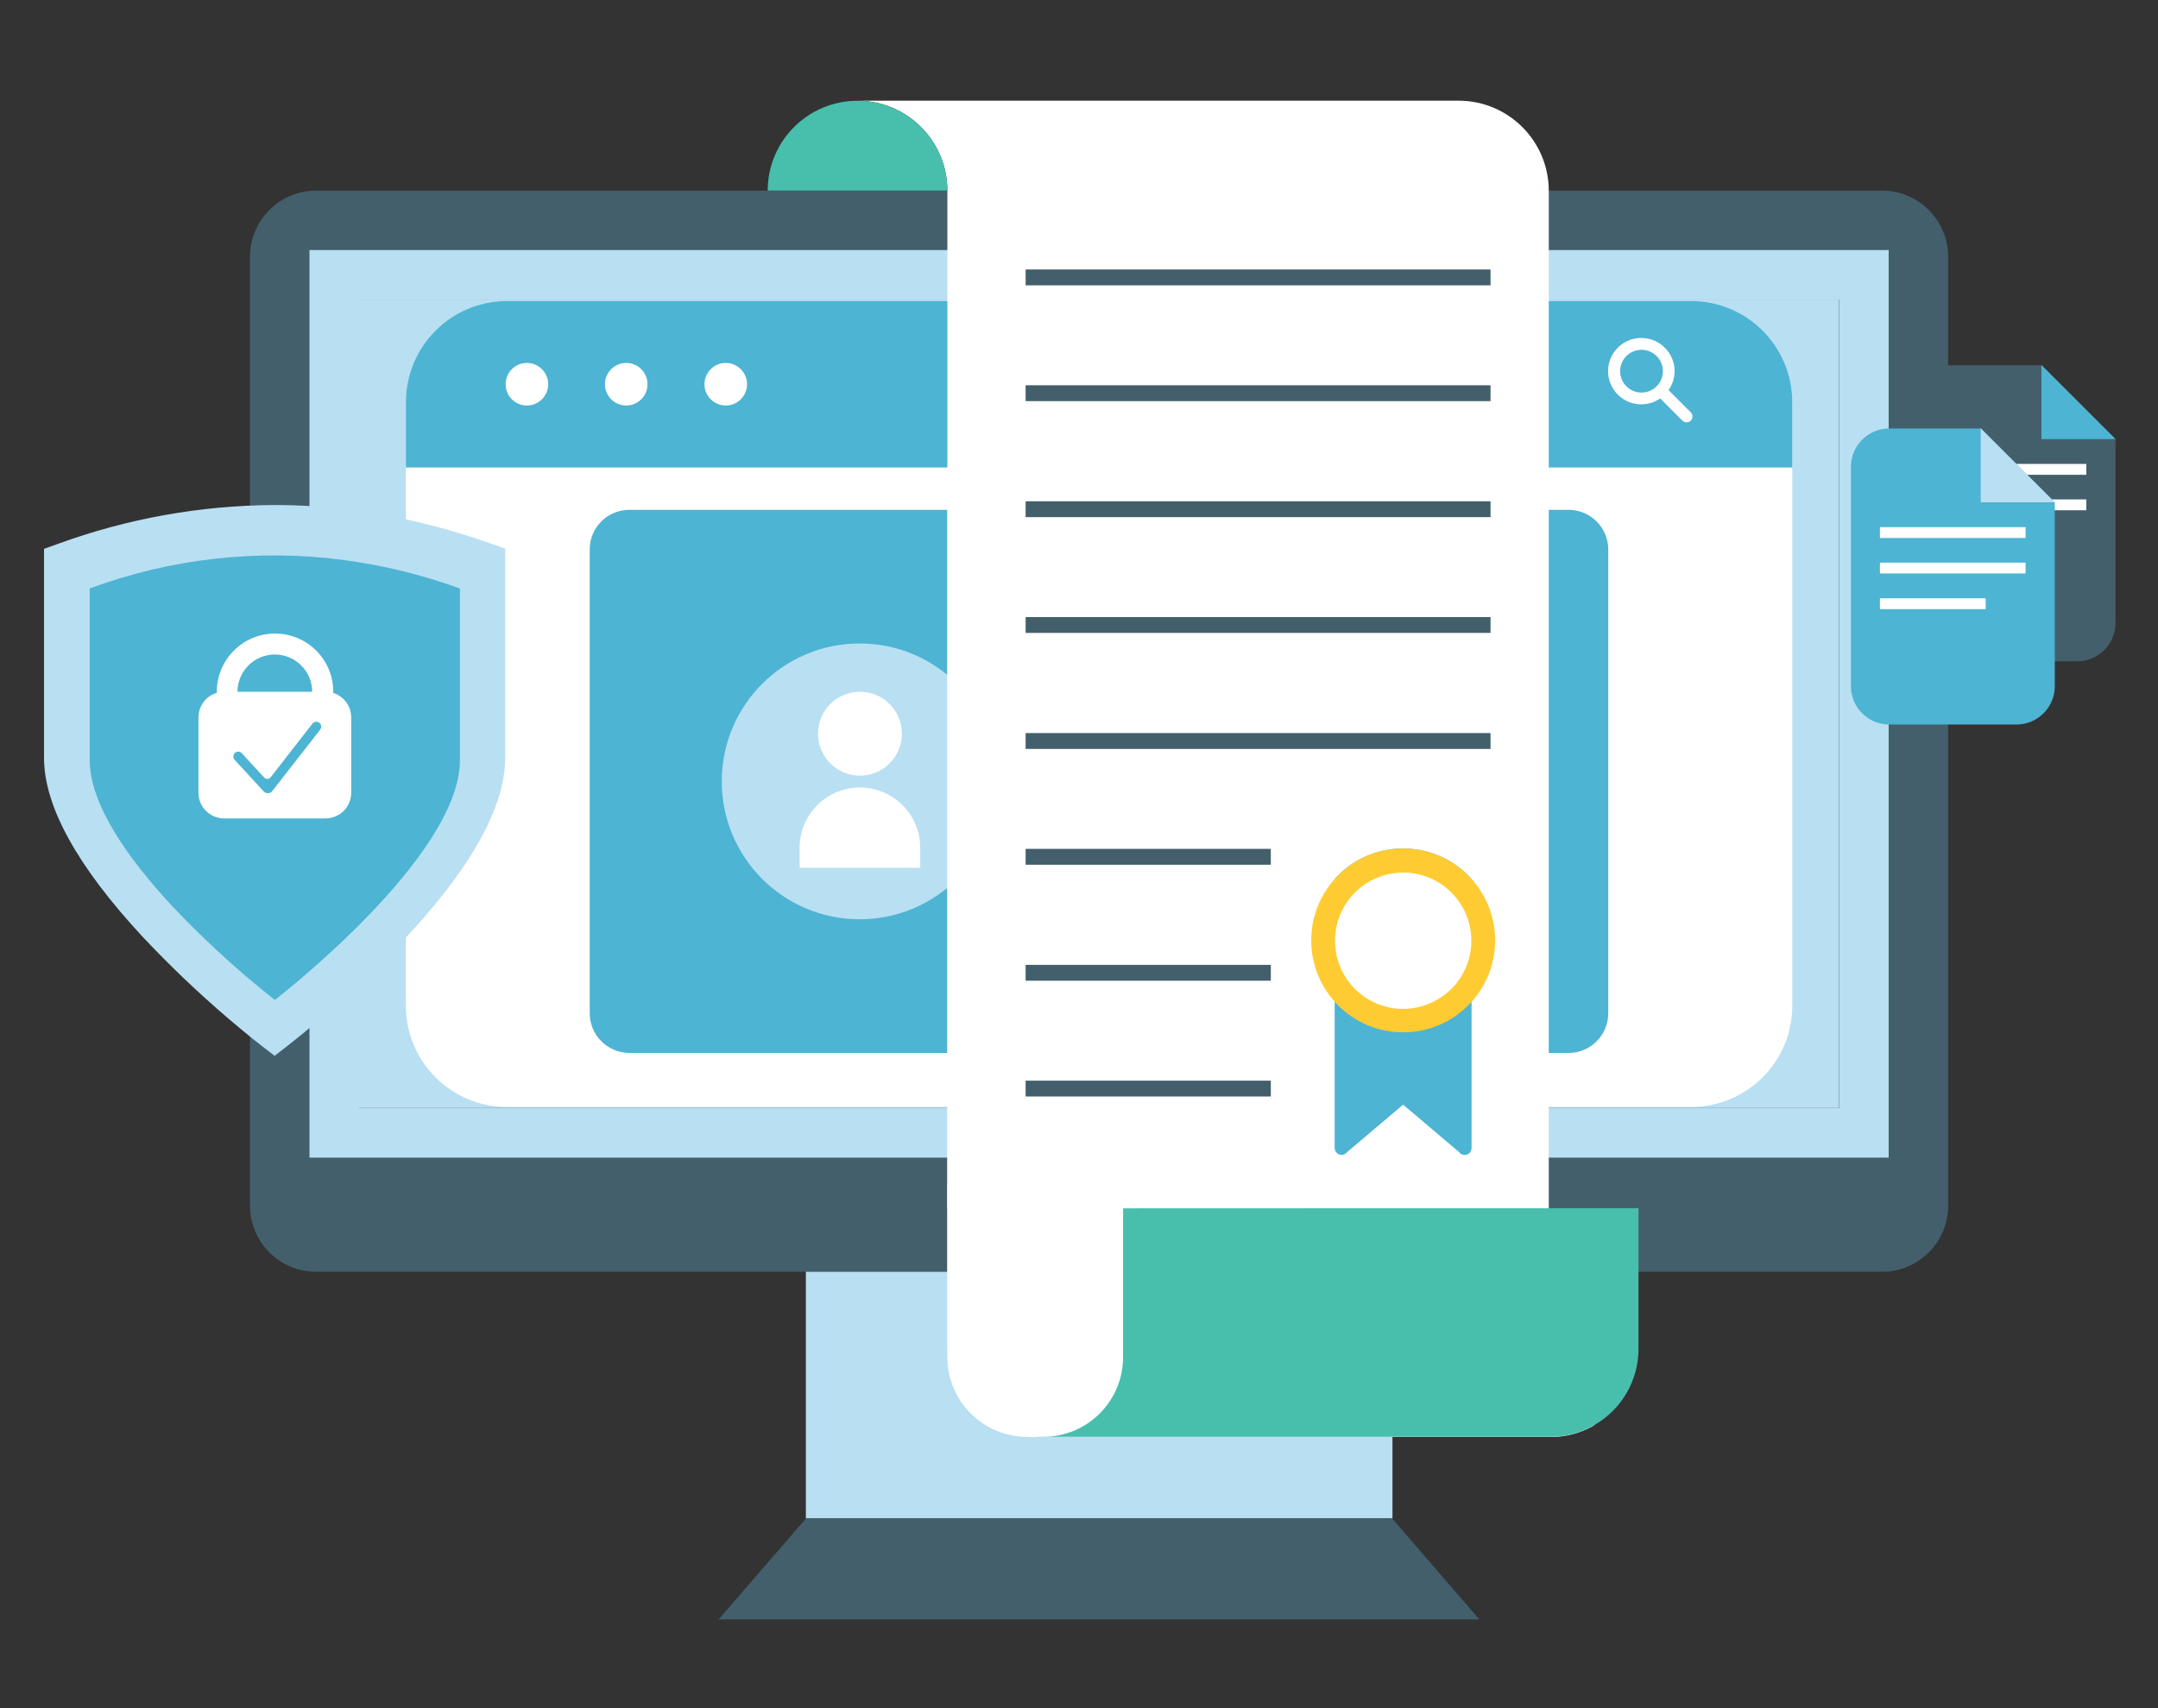 <?xml version="1.0" encoding="utf-8"?>
<!-- Generator: Adobe Illustrator 16.0.0, SVG Export Plug-In . SVG Version: 6.00 Build 0)  -->
<!DOCTYPE svg PUBLIC "-//W3C//DTD SVG 1.1//EN" "http://www.w3.org/Graphics/SVG/1.1/DTD/svg11.dtd">
<svg version="1.1" id="Layer_1" xmlns="http://www.w3.org/2000/svg" xmlns:xlink="http://www.w3.org/1999/xlink" x="0px" y="0px"
	 width="480px" height="380px" viewBox="0 0 480 380" enable-background="new 0 0 480 380" xml:space="preserve">
<rect x="0" y="0" width="480" height="380" fill="#333333" stroke="none"/>
<path fill="none" d="M560-30.5c-89.35-8.1-156.95,28.2-247.55,19.6c-91.9-8.7-166.7-38.15-237.75-36.8"/>
<path fill="none" d="M290.9,393.45c63.6-14.2,116.6-50.2,179.399-66.15c93.45-23.75,182.65,23,276.45,0.15"/>
<path fill="none" d="M-385.65,402c131.601-9.3,244.851-96.7,375.15-80.4c53.4,6.65,99.2,30.15,146.55,49.15
	c47.351,19,103.101,34.25,154.851,22.7"/>
<g id="Group_2611">
	<g id="Group_2610" transform="translate(930.795 194.4)">
		<path id="Path_6355" fill="#435F6C" d="M-875.189-137.282V73.811c0.003,8.125,6.588,14.71,14.713,14.713h348.293
			c8.124-0.003,14.71-6.588,14.713-14.713v-211.093c-0.003-8.125-6.589-14.71-14.713-14.713h-348.293
			C-868.601-151.992-875.186-145.407-875.189-137.282z"/>
		<rect id="Rectangle_370" x="-850.961" y="-127.767" fill="#B9DFF2" width="329.217" height="179.856"/>
		<path id="Path_6356" fill="#B9DFF2" d="M-861.961-138.767v201.9h351.264v-201.9H-861.961z M-521.697,52.133h-329.217v-179.9
			h329.217V52.133z"/>
		<rect id="Rectangle_371" x="-751.541" y="88.524" fill="#B9DFF2" width="130.471" height="54.862"/>
		<path id="Path_6357" fill="#435F6C" d="M-601.762,165.85h-169.18l19.399-22.418h130.424L-601.762,165.85z"/>
		<path id="Path_6358" fill="#FFFFFF" d="M-532.141-104.931V29.346c0.006,12.427-10.063,22.505-22.489,22.511
			c-0.007,0-0.015,0-0.022,0h-263.354c-12.427,0.006-22.505-10.063-22.511-22.489c0-0.007,0-0.015,0-0.021v-134.277
			c-0.006-12.427,10.063-22.505,22.488-22.511c0.008,0,0.016,0,0.022,0h263.354c12.427-0.006,22.506,10.063,22.512,22.489
			C-532.141-104.945-532.141-104.938-532.141-104.931z"/>
		<path id="Path_6359" fill="#4DB4D3" d="M-532.141-104.931v14.528h-308.377v-14.528c-0.006-12.427,10.063-22.505,22.488-22.511
			c0.008,0,0.016,0,0.022,0h263.354c12.427-0.006,22.506,10.063,22.512,22.489C-532.141-104.945-532.141-104.938-532.141-104.931z"
			/>
		<g id="Group_2560" transform="translate(102.668 52.796)">
			<circle id="Ellipse_102" fill="#FFFFFF" cx="-916.266" cy="-161.719" r="4.734"/>
			<circle id="Ellipse_103" fill="#FFFFFF" cx="-894.173" cy="-161.719" r="4.734"/>
			<circle id="Ellipse_104" fill="#FFFFFF" cx="-872.033" cy="-161.719" r="4.734"/>
			<path id="Path_6360" fill="#FFFFFF" d="M-663.169-169.842c-2.879-2.889-7.554-2.896-10.442-0.018
				c-2.889,2.879-2.896,7.554-0.018,10.442c2.524,2.533,6.501,2.894,9.439,0.854l4.92,4.92c0.502,0.523,1.333,0.54,1.856,0.038
				c0.522-0.502,0.539-1.333,0.037-1.856c-0.013-0.013-0.025-0.025-0.038-0.038l-4.92-4.92
				C-660.257-163.339-660.611-167.334-663.169-169.842z M-664.979-161.255c-1.858,1.859-4.872,1.859-6.73,0s-1.858-4.872,0-6.73
				s4.871-1.858,6.729,0h0.001C-663.122-166.126-663.122-163.114-664.979-161.255z"/>
		</g>
		<g id="Group_2564" transform="translate(121.373 91.019)">
			<path id="Path_6361" fill="#4DB4D3" d="M-921-60v-103.182c-0.002-4.867,3.942-8.816,8.811-8.818c0.003,0,0.006,0,0.009,0h208.911
				c4.868-0.002,8.816,3.942,8.818,8.811c0,0.003,0,0.006,0,0.008V-60c0.002,4.868-3.942,8.817-8.811,8.819
				c-0.003,0-0.006,0-0.008,0h-208.911C-917.046-51.195-920.986-55.135-921-60z"/>
			<path id="Path_6362" fill="#4DB4D3" d="M-704.987-56.196h-205.43c-3.072-0.009-5.562-2.497-5.57-5.569v-99.651
				c0.009-3.073,2.498-5.562,5.57-5.569h205.383c3.073,0.008,5.562,2.496,5.57,5.569v99.605c0.049,3.053-2.387,5.566-5.439,5.615
				C-704.932-56.196-704.959-56.196-704.987-56.196z"/>
			<g id="Group_2563" transform="translate(16.662 17.021)">
				<g id="Group_2562" transform="translate(0 0)">
					<circle id="Ellipse_105" fill="#B9DFF2" cx="-877.612" cy="-128.613" r="30.68"/>
					<g id="Group_2561" transform="translate(30.031 23.453)">
						<path id="Path_6363" fill="#FFFFFF" d="M-907.586-150.696c-7.396-0.013-13.401,5.972-13.414,13.367c0,0.016,0,0.031,0,0.047
							v4.456h26.827v-4.456C-894.176-144.689-900.179-150.693-907.586-150.696z"/>
						<path id="Path_6364" fill="#FFFFFF" d="M-907.586-153.341c5.152,0,9.328-4.177,9.328-9.329s-4.177-9.329-9.329-9.329
							c-5.151,0.001-9.328,4.177-9.328,9.329S-912.738-153.341-907.586-153.341z"/>
					</g>
				</g>
				<rect id="Rectangle_372" x="-826.314" y="-133.323" fill="#B9DFF2" width="85.82" height="6.08"/>
				<rect id="Rectangle_373" x="-826.314" y="-112.391" fill="#B9DFF2" width="85.82" height="6.08"/>
			</g>
		</g>
		<g id="Group_2567" transform="translate(401.902 58.807)">
			<g id="Group_2565" transform="translate(13.507)">
				<path id="Path_6365" fill="#435F6C" d="M-875.653-155.523v40.937c-0.019,4.684-3.811,8.476-8.493,8.494h-28.359
					c-4.684-0.019-8.476-3.811-8.494-8.494v-48.874c0.019-4.684,3.811-8.476,8.494-8.494h20.376L-875.653-155.523z"/>
				<path id="Path_6366" fill="#4DB4D3" d="M-875.653-155.523h-16.477V-172L-875.653-155.523z"/>
				<rect id="Rectangle_374" x="-914.548" y="-150" fill="#FFFFFF" width="32.396" height="2.414"/>
				<rect id="Rectangle_375" x="-914.548" y="-142.109" fill="#FFFFFF" width="32.396" height="2.414"/>
				<rect id="Rectangle_376" x="-914.548" y="-134.172" fill="#FFFFFF" width="23.531" height="2.414"/>
			</g>
			<g id="Group_2566" transform="translate(0 14.064)">
				<path id="Path_6367" fill="#4DB4D3" d="M-875.653-155.523v40.937c-0.019,4.684-3.811,8.476-8.494,8.494h-28.358
					c-4.684-0.019-8.476-3.811-8.494-8.494v-48.874c0.019-4.684,3.811-8.476,8.494-8.494h20.375L-875.653-155.523z"/>
				<path id="Path_6368" fill="#B9DFF2" d="M-875.653-155.523h-16.477V-172L-875.653-155.523z"/>
				<rect id="Rectangle_377" x="-914.548" y="-150" fill="#FFFFFF" width="32.396" height="2.414"/>
				<rect id="Rectangle_378" x="-914.548" y="-142.109" fill="#FFFFFF" width="32.396" height="2.414"/>
				<rect id="Rectangle_379" x="-914.548" y="-134.172" fill="#FFFFFF" width="23.531" height="2.414"/>
			</g>
		</g>
		<g id="Group_2599" transform="translate(160.965)">
			<g id="Group_2597">
				<g id="Group_2574" transform="translate(39.963 87.352)">
					<g id="Group_2573">
						<g id="Group_2570">
							<g id="Group_2568">
								<path id="Path_6369" fill="#FFFFFF" d="M-921-172V17.928c0,11.029,8.929,19.978,19.958,20h114.227
									c3.407,0.016,6.757-0.882,9.7-2.6c-6.286-3.537-10.173-10.192-10.165-17.405V-172H-921z"/>
							</g>
							<g id="Group_2569" transform="translate(153.724 209.886)">
								<path id="Path_6370" fill="#FFFFFF" d="M-921-172"/>
							</g>
						</g>
						<g id="Group_2571" transform="translate(19.958 159.016)">
							<path id="Path_6371" fill="#48BFAC" d="M-921-171.954v50.823h114.227c3.407,0.016,6.757-0.882,9.7-2.6
								c6.095-3.482,9.852-9.969,9.84-16.988V-172L-921-171.954L-921-171.954z"/>
						</g>
						<g id="Group_2572" transform="translate(0 153.817)">
							<path id="Path_6372" fill="#FFFFFF" d="M-899.649-115.932h-3.62c-9.791,0.001-17.729-7.935-17.73-17.726
								c0-0.002,0-0.003,0-0.004V-172h39.081v38.338c0.001,9.791-7.937,17.729-17.728,17.729
								C-899.647-115.932-899.648-115.932-899.649-115.932z"/>
						</g>
					</g>
				</g>
				<g id="Group_2596">
					<g id="Group_2578">
						<g id="Group_2575" transform="translate(20.005)">
							<path id="Path_6373" fill="#FFFFFF" d="M-767.275-152V74.367h-133.768V-152c0-11.029-8.929-19.977-19.958-20h133.767
								C-776.217-171.946-767.306-163.017-767.275-152z"/>
						</g>
						<g id="Group_2576" transform="translate(19.958 0.046)">
							<path id="Path_6374" fill="#FFFFFF" d="M-921-172"/>
						</g>
						<g id="Group_2577">
							<path id="Path_6375" fill="#48BFAC" d="M-881.037-152H-921c0-11.035,8.946-19.981,19.981-19.981
								C-889.983-171.982-881.037-163.035-881.037-152z"/>
						</g>
					</g>
					<g id="Group_2595" transform="translate(57.368 37.549)">
						<g id="Group_2580">
							<g id="Group_2579">
								<rect id="Rectangle_380" x="-921" y="-172" fill="#435F6C" width="103.411" height="3.527"/>
							</g>
						</g>
						<g id="Group_2582" transform="translate(0 25.76)">
							<g id="Group_2581">
								<rect id="Rectangle_381" x="-921" y="-172" fill="#435F6C" width="103.411" height="3.527"/>
							</g>
						</g>
						<g id="Group_2584" transform="translate(0 51.566)">
							<g id="Group_2583">
								<rect id="Rectangle_382" x="-921" y="-172" fill="#435F6C" width="103.411" height="3.527"/>
							</g>
						</g>
						<g id="Group_2586" transform="translate(0 77.326)">
							<g id="Group_2585">
								<rect id="Rectangle_383" x="-921" y="-172" fill="#435F6C" width="103.411" height="3.526"/>
							</g>
						</g>
						<g id="Group_2588" transform="translate(0 103.133)">
							<g id="Group_2587">
								<rect id="Rectangle_384" x="-921" y="-172" fill="#435F6C" width="103.411" height="3.527"/>
							</g>
						</g>
						<g id="Group_2590" transform="translate(0 128.893)">
							<g id="Group_2589">
								<rect id="Rectangle_385" x="-921" y="-172" fill="#435F6C" width="54.537" height="3.527"/>
							</g>
						</g>
						<g id="Group_2592" transform="translate(0 154.699)">
							<g id="Group_2591">
								<rect id="Rectangle_386" x="-921" y="-172" fill="#435F6C" width="54.537" height="3.526"/>
							</g>
						</g>
						<g id="Group_2594" transform="translate(0 180.459)">
							<g id="Group_2593">
								<rect id="Rectangle_387" x="-921" y="-172" fill="#435F6C" width="54.537" height="3.526"/>
							</g>
						</g>
					</g>
				</g>
			</g>
			<g id="Group_2598" transform="translate(120.863 166.349)">
				<path id="Path_6376" fill="#4DB4D3" d="M-900.531-172c-5.808-0.011-11.345,2.454-15.224,6.776v59.875
					c0.01,0.849,0.706,1.529,1.556,1.52c0.488-0.006,0.943-0.242,1.229-0.638L-900.531-115l12.439,10.536
					c0.479,0.694,1.432,0.868,2.125,0.388c0.417-0.288,0.664-0.764,0.66-1.27v-59.878C-889.187-169.546-894.724-172.011-900.531-172
					z"/>
				<path id="Path_6377" fill="#FFCB32" d="M-880.063-151.531c-0.008,11.296-9.172,20.445-20.468,20.437
					c-11.295-0.009-20.444-9.173-20.436-20.468c0.009-11.296,9.173-20.445,20.468-20.437c5.795,0.005,11.316,2.467,15.191,6.776
					C-881.923-161.467-880.054-156.587-880.063-151.531z"/>
				<path id="Path_6378" fill="#FFFFFF" d="M-900.532-136.307c-8.374-0.008-15.157-6.804-15.149-15.179
					c0.008-8.374,6.803-15.157,15.178-15.149s15.157,6.803,15.15,15.178c-0.004,3.744-1.393,7.355-3.899,10.137
					C-892.147-138.146-896.236-136.328-900.532-136.307z"/>
			</g>
		</g>
		<g id="Group_2609" transform="translate(0 89.951)">
			<g id="Group_2600">
				<path id="Path_6379" fill="#B9DFF2" d="M-872.544-51.648c-0.139-0.093-3.063-2.367-7.473-6.127
					c-6.653-5.683-12.991-11.726-18.984-18.101c-14.574-15.688-22-29.1-22-39.869v-46.508l3.11-1.115
					c15.411-5.625,31.679-8.546,48.085-8.632c5.944-0.007,11.883,0.381,17.776,1.16c10.379,1.417,20.583,3.906,30.448,7.426
					l3.156,1.114v46.507c0,11.418-8.263,25.807-24.601,42.655c-7.455,7.664-15.41,14.828-23.811,21.443l-2.878,2.228
					L-872.544-51.648z"/>
			</g>
			<g id="Group_2601" transform="translate(10.165 11.191)">
				<path id="Path_6380" fill="#4DB4D3" d="M-838.661-164.625v38.2c0,21.676-41.17,53.33-41.17,53.33s-2.553-2-6.452-5.291
					c-5.748-4.922-11.233-10.143-16.431-15.643c-9.469-10.211-18.287-22.372-18.287-32.399v-38.2
					c17.973-6.657,37.295-8.839,56.3-6.359C-855.817-169.814-847.085-167.682-838.661-164.625z"/>
			</g>
			<g id="Group_2608" transform="translate(34.347 28.591)">
				<g id="Group_2603" transform="translate(0 12.95)">
					<g id="Group_2602">
						<path id="Path_6381" fill="#FFFFFF" d="M-892.734-172h-22.558c-3.147-0.005-5.704,2.543-5.709,5.691c0,0.006,0,0.012,0,0.018
							v16.755c-0.005,3.148,2.543,5.704,5.691,5.709c0.006,0,0.012,0,0.018,0h22.558c3.147,0.006,5.704-2.543,5.709-5.69
							c0-0.006,0-0.012,0-0.019v-16.755c0.005-3.147-2.543-5.704-5.691-5.709C-892.722-172-892.728-172-892.734-172z"/>
					</g>
				</g>
				<g id="Group_2605" transform="translate(4.084)">
					<g id="Group_2604">
						<path id="Path_6382" fill="#FFFFFF" d="M-895.147-151.206h-25.854v-7.845c0-7.151,5.798-12.949,12.95-12.949
							s12.95,5.798,12.95,12.949v7.845H-895.147z M-916.358-155.847h16.569v-3.2c-0.009-4.588-3.735-8.3-8.324-8.291
							c-4.575,0.009-8.282,3.716-8.291,8.291v3.2H-916.358z"/>
					</g>
				</g>
				<g id="Group_2607" transform="translate(7.763 19.614)">
					<g id="Group_2606">
						<path id="Path_6383" fill="#4DB4D3" d="M-914.235-156.478l-6.452-7.009c-0.418-0.426-0.418-1.107,0-1.532
							c0.41-0.424,1.086-0.436,1.511-0.026c0.023,0.023,0.046,0.047,0.067,0.072l4.966,5.384c0.354,0.387,0.954,0.413,1.341,0.059
							c0.035-0.032,0.068-0.067,0.099-0.104l9.279-11.924c0.313-0.417,0.877-0.554,1.346-0.325c0.544,0.271,0.766,0.931,0.496,1.475
							c-0.035,0.069-0.077,0.136-0.125,0.196l-10.717,13.735c-0.484,0.5-1.282,0.513-1.782,0.028
							C-914.217-156.459-914.225-156.468-914.235-156.478z"/>
					</g>
				</g>
			</g>
		</g>
	</g>
</g>
</svg>
